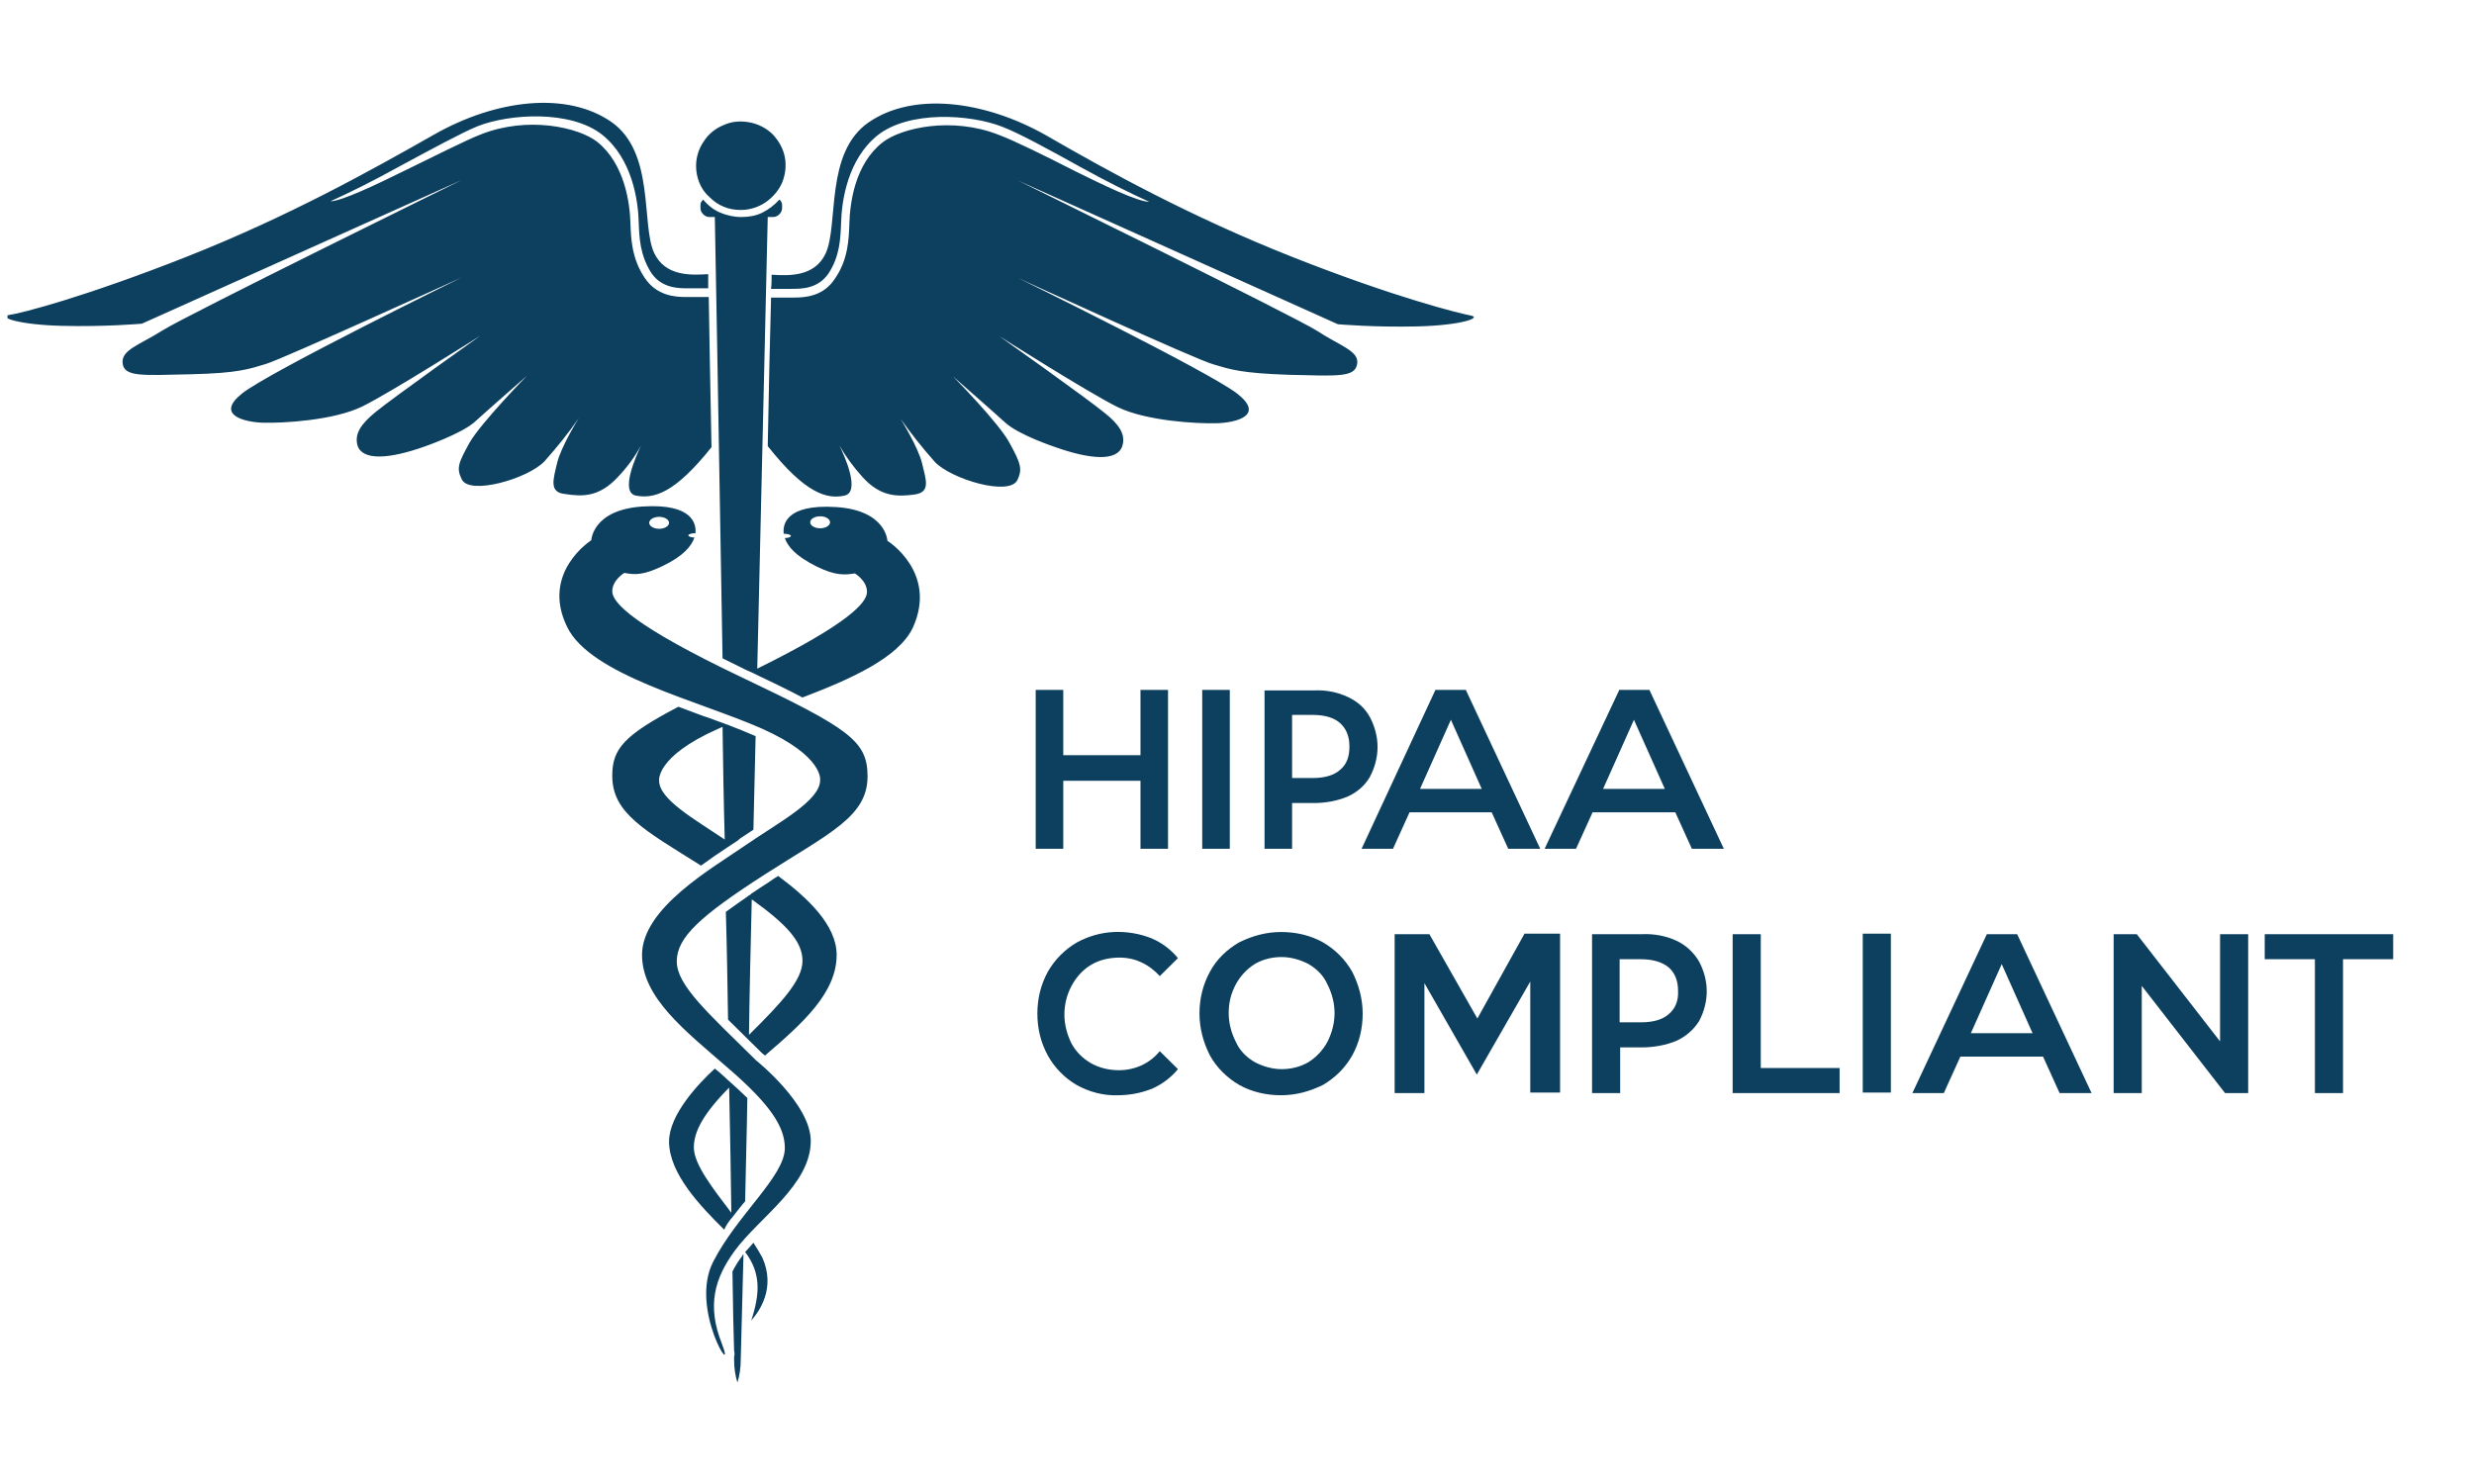 <svg width="90" height="54" viewBox="0 0 90 54" fill="none" xmlns="http://www.w3.org/2000/svg">
<g clip-path="url(#clip0_946_2271)">
<path d="M39.703 35.102C40.004 34.924 40.365 34.845 40.726 34.845C41.007 34.845 41.288 34.904 41.529 35.023C41.789 35.142 42.01 35.32 42.191 35.518L42.852 34.864C42.592 34.548 42.271 34.31 41.91 34.152C41.468 33.974 41.007 33.894 40.526 33.914C40.044 33.934 39.583 34.072 39.182 34.29C38.74 34.548 38.38 34.904 38.119 35.359C37.858 35.835 37.738 36.349 37.738 36.884C37.738 37.419 37.858 37.933 38.119 38.409C38.359 38.844 38.721 39.22 39.162 39.478C39.623 39.735 40.145 39.874 40.666 39.854C41.087 39.854 41.508 39.775 41.91 39.616C42.271 39.458 42.612 39.201 42.852 38.904L42.191 38.25C42.01 38.468 41.789 38.646 41.529 38.765C41.268 38.884 40.987 38.943 40.706 38.943C40.345 38.943 40.004 38.864 39.683 38.686C39.382 38.508 39.142 38.27 38.981 37.973C38.821 37.656 38.721 37.28 38.721 36.924C38.721 36.567 38.801 36.211 38.981 35.874C39.162 35.538 39.402 35.28 39.703 35.102ZM38.68 28.41H41.489V30.885H42.491V25.103H41.489V27.479H38.68V25.103H37.677V30.885H38.68V28.41ZM43.735 30.885H44.738V25.103H43.735V30.885ZM49.03 25.361C48.649 25.182 48.228 25.103 47.807 25.123H46.002V30.885H47.004V29.221H47.807C48.228 29.221 48.649 29.142 49.03 28.984C49.371 28.826 49.652 28.588 49.833 28.271C50.013 27.934 50.113 27.558 50.113 27.182C50.113 26.806 50.013 26.43 49.833 26.093C49.652 25.757 49.371 25.519 49.03 25.361ZM48.749 28.014C48.529 28.212 48.188 28.311 47.747 28.311H47.004V26.014H47.747C48.188 26.014 48.529 26.113 48.749 26.311C48.97 26.509 49.09 26.786 49.09 27.162C49.09 27.539 48.99 27.816 48.749 28.014ZM58.899 25.123L56.191 30.885H57.334L57.936 29.558H60.945L61.547 30.885H62.71L60.002 25.103H58.899V25.123ZM58.317 28.707L59.44 26.192L60.564 28.707H58.317ZM48.128 34.29C47.666 34.033 47.145 33.914 46.603 33.914C46.062 33.914 45.56 34.053 45.079 34.29C44.638 34.548 44.257 34.904 44.016 35.359C43.755 35.835 43.635 36.349 43.635 36.884C43.635 37.419 43.775 37.933 44.016 38.409C44.257 38.844 44.638 39.22 45.079 39.478C45.54 39.735 46.062 39.854 46.603 39.854C47.145 39.854 47.646 39.715 48.128 39.478C48.569 39.22 48.93 38.864 49.191 38.409C49.452 37.933 49.572 37.419 49.572 36.884C49.572 36.349 49.431 35.835 49.191 35.359C48.93 34.904 48.569 34.548 48.128 34.29ZM48.288 37.914C48.128 38.211 47.887 38.468 47.606 38.646C47.305 38.824 46.964 38.904 46.623 38.904C46.282 38.904 45.941 38.805 45.641 38.646C45.34 38.468 45.099 38.23 44.959 37.914C44.798 37.597 44.698 37.24 44.698 36.864C44.698 36.488 44.778 36.151 44.959 35.815C45.119 35.518 45.36 35.261 45.641 35.082C45.941 34.904 46.282 34.825 46.623 34.825C46.964 34.825 47.305 34.924 47.606 35.082C47.907 35.261 48.148 35.498 48.288 35.815C48.449 36.132 48.549 36.488 48.549 36.864C48.549 37.24 48.449 37.597 48.288 37.914ZM82.387 33.993V34.904H84.212V39.775H85.235V34.904H87.06V33.993H82.387ZM80.762 37.894L77.733 33.993H76.891V39.775H77.914V35.874L80.943 39.775H81.785V33.993H80.762V37.894ZM55.449 33.993L53.744 37.062L51.999 33.993H50.735V39.775H51.818V35.775L53.724 39.102L55.669 35.716V39.755H56.753V33.974H55.449V33.993ZM60.985 34.231C60.604 34.053 60.163 33.974 59.741 33.993H57.916V39.775H58.939V38.112H59.741C60.163 38.112 60.604 38.032 60.985 37.874C61.326 37.716 61.607 37.478 61.807 37.161C61.988 36.825 62.088 36.448 62.088 36.072C62.088 35.696 61.988 35.32 61.807 34.983C61.607 34.647 61.326 34.389 60.985 34.231ZM60.704 36.904C60.483 37.102 60.142 37.201 59.681 37.201H58.919V34.904H59.681C60.122 34.904 60.463 35.003 60.704 35.201C60.925 35.399 61.045 35.676 61.045 36.052C61.065 36.409 60.945 36.706 60.704 36.904ZM54.265 29.558L54.867 30.885H56.031L53.323 25.103H52.219L49.532 30.885H50.675L51.277 29.558H54.265ZM52.781 26.192L53.904 28.707H51.658L52.781 26.192ZM64.054 33.993H63.031V39.775H66.922V38.864H64.054V33.993ZM67.764 39.755H68.787V33.974H67.764V39.755ZM26.645 46.269C26.666 47.655 26.686 48.665 26.706 49.16C26.726 49.219 26.726 49.298 26.706 49.358C26.706 49.437 26.706 49.496 26.706 49.496C26.706 49.774 26.746 50.051 26.826 50.308C26.906 50.051 26.946 49.774 26.946 49.496C26.946 49.398 26.986 47.952 27.047 45.636C27.027 45.655 27.007 45.675 27.007 45.695C26.866 45.873 26.746 46.071 26.645 46.269ZM22.474 17.361C22.794 17.025 23.095 16.629 23.316 16.213C23.155 16.57 22.534 17.916 23.135 18.035C23.797 18.154 24.539 17.956 25.883 16.273C25.843 14.114 25.803 12.233 25.783 10.808H25.061C25.021 10.808 25.001 10.808 24.961 10.808C24.559 10.808 23.898 10.768 23.456 10.115C22.975 9.402 22.955 8.669 22.935 8.135C22.915 7.363 22.714 5.957 21.731 5.165C21.049 4.63 19.204 4.214 17.499 4.888C16.937 5.105 15.814 5.68 14.711 6.214C13.708 6.709 12.424 7.323 12.023 7.323C12.685 7.026 13.568 6.59 14.53 6.056C15.634 5.462 16.797 4.828 17.379 4.591C18.542 4.135 20.768 3.997 21.912 4.907C22.995 5.779 23.216 7.283 23.236 8.095C23.256 8.63 23.276 9.283 23.697 9.937C24.078 10.491 24.68 10.491 25.041 10.491H25.121H25.763C25.763 10.313 25.763 10.154 25.763 9.976C25.121 10.016 24.198 10.055 23.797 9.204C23.316 8.174 23.837 5.541 22.233 4.432C20.628 3.323 18.061 3.601 15.774 4.907C13.508 6.194 10.499 7.877 6.788 9.343C3.077 10.808 0.771 11.402 0.329 11.461C-0.092 11.54 0.67 11.818 2.255 11.857C3.84 11.897 5.163 11.778 5.163 11.778L16.797 6.551C16.797 6.551 6.768 11.481 5.926 12.015C5.083 12.55 4.401 12.728 4.461 13.223C4.522 13.718 5.163 13.659 6.928 13.619C8.694 13.58 9.075 13.421 9.676 13.243C10.278 13.065 16.797 10.095 16.797 10.095C16.797 10.095 9.817 13.52 8.814 14.312C7.811 15.104 8.894 15.362 9.576 15.382C10.278 15.401 12.144 15.302 13.187 14.787C14.23 14.273 17.479 12.213 17.479 12.213C17.479 12.213 14.27 14.491 13.648 15.005C13.146 15.421 12.886 15.777 13.006 16.213C13.187 16.767 14.149 16.708 15.433 16.253C15.433 16.253 16.757 15.797 17.258 15.362C17.76 14.906 19.164 13.679 19.164 13.679C19.164 13.679 17.499 15.382 17.078 16.114C16.677 16.847 16.596 17.025 16.797 17.441C17.078 18.035 19.204 17.421 19.806 16.787C20.247 16.292 20.668 15.777 21.049 15.223C21.049 15.223 20.407 16.253 20.267 16.847C20.127 17.441 19.966 17.916 20.548 17.975C21.19 18.074 21.791 18.094 22.474 17.361ZM26.445 30.845C26.505 30.805 26.565 30.766 26.625 30.726C26.746 30.647 26.846 30.588 26.926 30.509C27.087 30.41 27.247 30.291 27.408 30.192C27.428 29.063 27.468 27.915 27.488 26.786C27.167 26.648 26.826 26.509 26.465 26.37C26.445 26.37 26.425 26.351 26.405 26.351C26.365 26.331 26.345 26.331 26.305 26.311C26.064 26.232 25.843 26.133 25.582 26.054C25.282 25.935 24.981 25.836 24.68 25.717C22.674 26.766 22.273 27.261 22.273 28.232C22.273 29.598 23.456 30.212 25.502 31.498C25.823 31.261 26.144 31.043 26.445 30.845ZM23.978 28.41C23.978 28.41 23.837 27.539 26.104 26.529C26.164 26.509 26.224 26.469 26.285 26.45C26.305 27.816 26.325 29.182 26.365 30.548C25.241 29.796 23.978 29.083 23.978 28.41ZM27.408 45.22C27.307 45.339 27.207 45.457 27.107 45.556C27.689 46.328 27.648 47.081 27.328 48.051C27.628 47.715 28.23 46.863 27.729 45.754C27.628 45.576 27.528 45.398 27.408 45.22ZM26.485 37.102C26.706 37.32 26.966 37.577 27.227 37.834C27.388 37.993 27.548 38.151 27.729 38.329C27.749 38.349 27.789 38.369 27.829 38.409C29.193 37.24 30.436 36.132 30.436 34.746C30.436 33.657 29.373 32.667 28.31 31.875C28.21 31.934 28.11 31.994 28.009 32.073C27.769 32.231 27.548 32.37 27.348 32.508C27.348 32.508 27.328 32.508 27.328 32.528C27.287 32.568 27.227 32.587 27.187 32.627C26.906 32.825 26.645 33.003 26.405 33.181C26.445 34.508 26.465 35.835 26.485 37.102ZM27.348 32.726C28.671 33.676 29.193 34.29 29.193 34.964C29.193 35.657 28.451 36.468 27.247 37.656C27.267 36.072 27.307 34.429 27.348 32.726ZM34.669 13.698C34.669 13.698 36.073 14.926 36.574 15.382C37.076 15.837 38.4 16.273 38.4 16.273C39.683 16.728 40.646 16.787 40.827 16.233C40.967 15.797 40.686 15.421 40.185 15.025C39.563 14.51 36.354 12.233 36.354 12.233C36.354 12.233 39.603 14.293 40.646 14.807C41.689 15.322 43.554 15.421 44.257 15.401C44.959 15.382 46.022 15.124 45.019 14.332C44.016 13.54 37.036 10.115 37.036 10.115C37.036 10.115 43.534 13.104 44.156 13.263C44.758 13.441 45.139 13.58 46.904 13.639C48.669 13.679 49.291 13.738 49.371 13.243C49.452 12.768 48.749 12.59 47.907 12.035C47.065 11.501 37.036 6.571 37.036 6.571L48.669 11.798C48.669 11.798 49.993 11.916 51.578 11.877C53.162 11.837 53.924 11.56 53.503 11.481C53.082 11.402 50.755 10.828 47.044 9.362C43.334 7.897 40.325 6.234 38.059 4.927C35.792 3.64 33.205 3.343 31.6 4.452C29.995 5.561 30.517 8.174 30.035 9.224C29.634 10.075 28.712 10.036 28.07 9.996C28.07 10.154 28.07 10.333 28.05 10.511H28.712H28.792C29.153 10.511 29.755 10.511 30.136 9.956C30.557 9.323 30.577 8.65 30.597 8.115C30.617 7.303 30.838 5.798 31.921 4.927C33.064 4.016 35.291 4.155 36.454 4.61C37.036 4.828 38.199 5.462 39.302 6.076C40.265 6.61 41.148 7.046 41.809 7.343C41.388 7.343 40.124 6.729 39.122 6.234C38.038 5.68 36.915 5.125 36.334 4.907C34.629 4.234 32.783 4.65 32.101 5.185C31.098 5.977 30.918 7.382 30.898 8.155C30.878 8.689 30.858 9.442 30.376 10.135C29.955 10.788 29.293 10.828 28.872 10.828C28.832 10.828 28.812 10.828 28.772 10.828H28.05C28.009 12.253 27.969 14.114 27.929 16.233C29.293 17.956 30.076 18.173 30.717 18.035C31.319 17.916 30.717 16.57 30.537 16.213C30.777 16.629 31.058 17.005 31.379 17.361C32.041 18.094 32.663 18.074 33.265 17.995C33.866 17.916 33.686 17.46 33.545 16.866C33.405 16.273 32.763 15.243 32.763 15.243C33.144 15.777 33.566 16.312 34.007 16.807C34.609 17.441 36.735 18.074 37.016 17.46C37.196 17.064 37.136 16.866 36.735 16.134C36.354 15.401 34.669 13.698 34.669 13.698ZM26.946 7.64C27.267 7.64 27.588 7.541 27.849 7.363C28.11 7.184 28.33 6.927 28.451 6.65C28.571 6.353 28.611 6.036 28.551 5.719C28.491 5.402 28.33 5.125 28.11 4.888C27.889 4.67 27.588 4.511 27.267 4.452C26.946 4.393 26.625 4.412 26.325 4.551C26.024 4.67 25.763 4.888 25.602 5.145C25.422 5.402 25.322 5.719 25.322 6.036C25.322 6.254 25.362 6.452 25.442 6.65C25.522 6.848 25.643 7.026 25.803 7.165C25.964 7.323 26.124 7.442 26.325 7.521C26.505 7.6 26.726 7.64 26.946 7.64ZM32.282 19.678C32.282 19.678 32.242 18.569 30.416 18.451C28.551 18.332 28.471 19.124 28.511 19.421C28.651 19.421 28.772 19.46 28.772 19.5C28.772 19.54 28.671 19.579 28.551 19.579C28.651 19.876 28.932 20.232 29.735 20.628C30.396 20.945 30.717 20.925 31.098 20.866C31.098 20.866 31.54 21.123 31.54 21.539C31.54 21.935 30.838 22.707 27.548 24.331C27.749 15.579 27.929 7.897 27.929 7.897H28.13C28.21 7.897 28.29 7.858 28.351 7.798C28.411 7.739 28.451 7.66 28.451 7.58V7.481C28.451 7.442 28.451 7.402 28.431 7.363C28.411 7.323 28.391 7.283 28.351 7.264C28.17 7.462 27.969 7.62 27.729 7.739C27.488 7.858 27.227 7.897 26.966 7.897C26.706 7.897 26.445 7.838 26.204 7.739C25.964 7.64 25.743 7.462 25.582 7.264C25.542 7.303 25.522 7.323 25.502 7.363C25.482 7.402 25.482 7.442 25.482 7.481V7.58C25.482 7.66 25.522 7.739 25.582 7.798C25.643 7.858 25.723 7.897 25.803 7.897H26.004C26.004 7.897 26.144 15.362 26.285 23.955C26.565 24.093 26.846 24.232 27.167 24.39C27.207 24.41 27.267 24.43 27.307 24.45C28.05 24.806 28.671 25.103 29.193 25.38C30.958 24.707 32.683 23.935 33.205 22.846C34.127 20.826 32.282 19.678 32.282 19.678ZM29.835 19.223C29.634 19.223 29.474 19.124 29.474 19.005C29.474 18.886 29.634 18.787 29.835 18.787C30.035 18.787 30.196 18.886 30.196 19.005C30.196 19.124 30.035 19.223 29.835 19.223ZM26.645 44.289C26.806 44.091 26.946 43.893 27.107 43.715C27.127 42.586 27.167 41.319 27.187 39.953C26.986 39.755 26.766 39.557 26.525 39.339C26.445 39.28 26.385 39.201 26.305 39.141C26.204 39.042 26.104 38.963 26.004 38.884C25.442 39.399 24.339 40.547 24.339 41.537C24.339 42.705 25.482 43.893 26.345 44.745C26.425 44.566 26.525 44.428 26.645 44.289ZM26.525 39.577C26.565 41.26 26.585 42.804 26.605 44.131C25.944 43.26 25.241 42.369 25.241 41.755C25.241 41.181 25.582 40.527 26.525 39.577ZM26.986 24.648C23.075 22.787 22.273 21.935 22.273 21.519C22.273 21.104 22.714 20.846 22.714 20.846C23.095 20.925 23.416 20.925 24.078 20.609C24.88 20.232 25.161 19.856 25.262 19.559C25.141 19.559 25.041 19.52 25.041 19.48C25.041 19.441 25.161 19.401 25.302 19.401V19.381C25.322 19.084 25.221 18.312 23.376 18.431C21.551 18.549 21.511 19.658 21.511 19.658C21.511 19.658 19.665 20.826 20.628 22.806C21.471 24.569 25.422 25.499 27.709 26.509C29.975 27.519 29.835 28.39 29.835 28.39C29.835 29.142 28.31 29.934 27.107 30.766C25.903 31.598 23.356 33.043 23.356 34.746C23.356 36.31 24.941 37.518 26.485 38.864C28.05 40.21 28.551 41.022 28.551 41.775C28.551 42.804 26.826 44.19 25.944 45.913C25.061 47.635 26.806 50.308 26.264 48.903C25.703 47.497 26.004 46.507 26.726 45.517C27.608 44.309 29.494 43.121 29.494 41.517C29.494 40.171 27.508 38.587 27.508 38.587C25.743 36.844 24.62 35.855 24.62 34.983C24.62 34.112 25.462 33.34 27.829 31.815C30.176 30.311 31.56 29.716 31.56 28.251C31.56 26.964 30.898 26.509 26.986 24.648ZM23.978 18.807C24.178 18.807 24.339 18.906 24.339 19.025C24.339 19.143 24.178 19.242 23.978 19.242C23.777 19.242 23.617 19.143 23.617 19.025C23.617 18.906 23.777 18.807 23.978 18.807ZM72.278 33.993L69.57 39.775H70.713L71.315 38.448H74.323L74.925 39.775H76.088L73.381 33.993H72.278ZM71.696 37.597L72.819 35.082L73.942 37.597H71.696Z" fill="#0D405F"/>
</g>
<defs>
<clipPath id="clip0_946_2271">
<rect width="89.255" height="52.952" fill="white" transform="translate(0.272 0.227)"/>
</clipPath>
</defs>
</svg>

